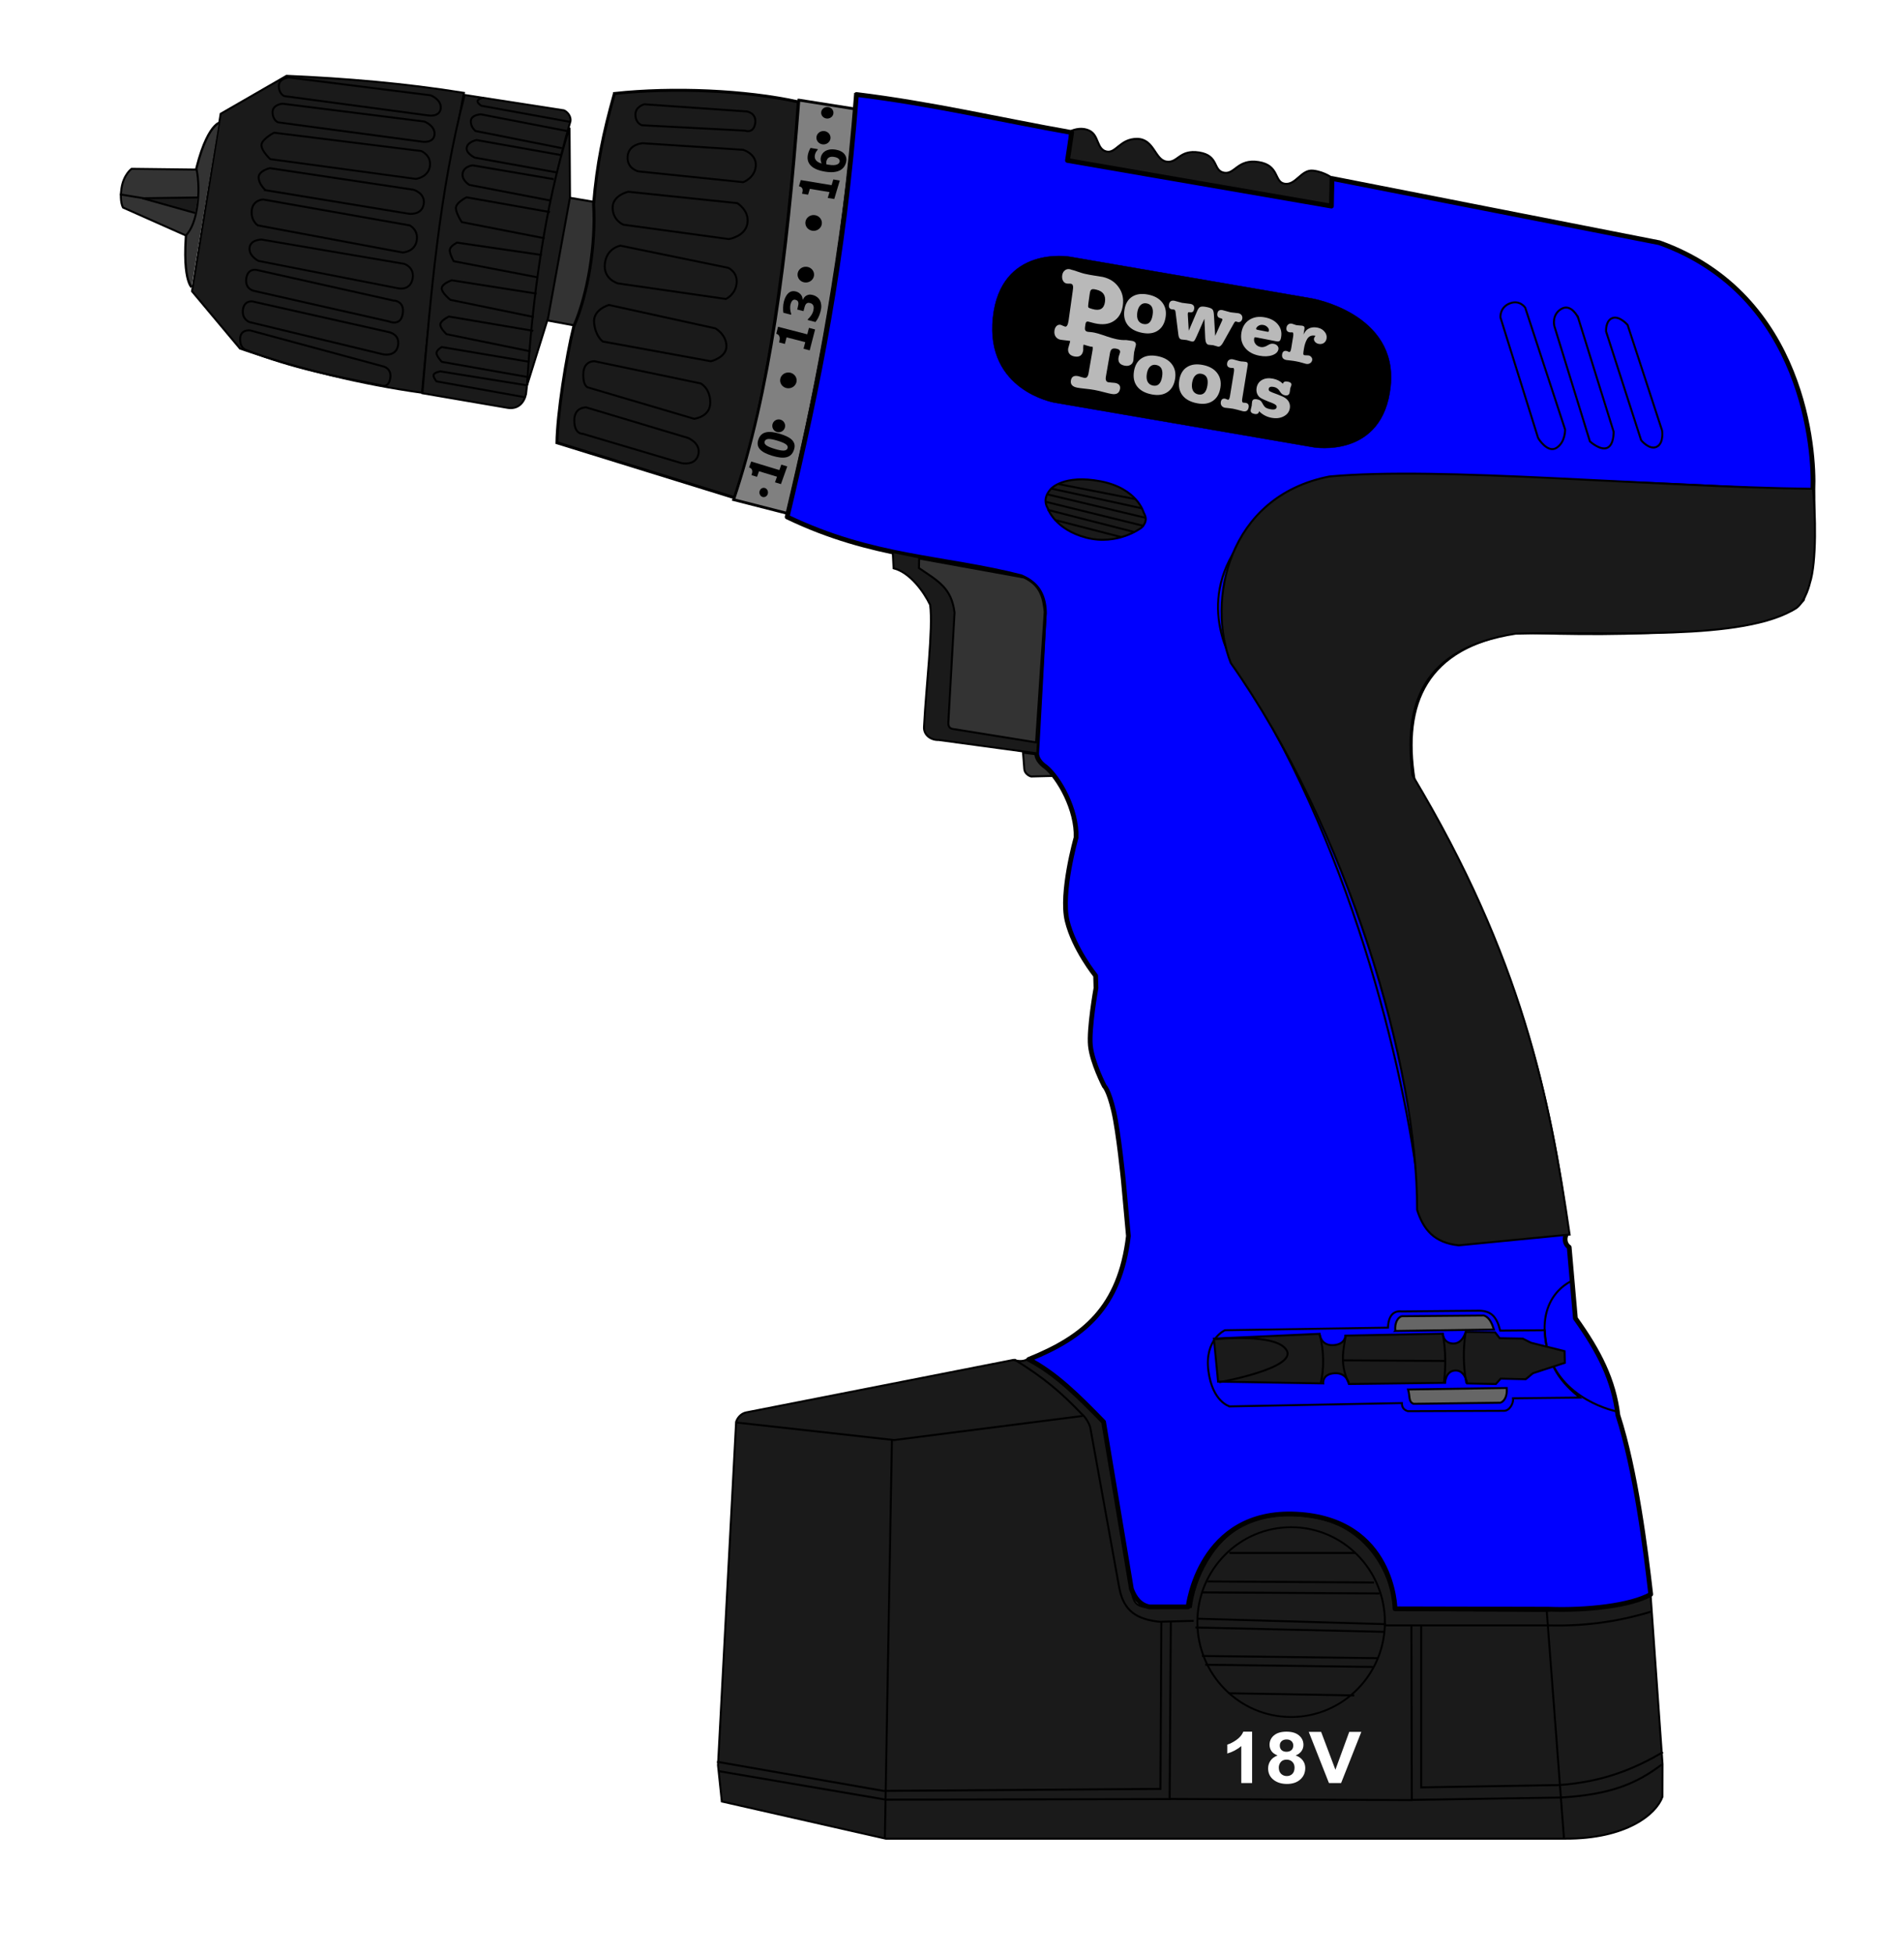<?xml version="1.0" encoding="UTF-8" standalone="no"?>
<!-- Created with Inkscape (http://www.inkscape.org/) -->

<svg
   width="960"
   height="985"
   id="svg3152"
   version="1.1"
   inkscape:version="1.2.2 (b0a8486, 2022-12-01)"
   sodipodi:docname="powersmith-ps0805-0fix.svg"
   inkscape:export-filename="D:\Outils SVG\PowerSmith PS0805.png"
   inkscape:export-xdpi="300"
   inkscape:export-ydpi="300"
   xmlns:inkscape="http://www.inkscape.org/namespaces/inkscape"
   xmlns:sodipodi="http://sodipodi.sourceforge.net/DTD/sodipodi-0.dtd"
   xmlns="http://www.w3.org/2000/svg"
   xmlns:svg="http://www.w3.org/2000/svg"
   xmlns:rdf="http://www.w3.org/1999/02/22-rdf-syntax-ns#"
   xmlns:cc="http://creativecommons.org/ns#"
   xmlns:dc="http://purl.org/dc/elements/1.1/">
  <defs
     id="defs3154" />
  <sodipodi:namedview
     id="base"
     pagecolor="#ffffff"
     bordercolor="#666666"
     borderopacity="1.0"
     inkscape:pageopacity="0.0"
     inkscape:pageshadow="2"
     inkscape:zoom="0.55981979"
     inkscape:cx="758.27972"
     inkscape:cy="766.31803"
     inkscape:document-units="px"
     inkscape:current-layer="layer5"
     showgrid="false"
     fit-margin-top="0"
     fit-margin-left="0"
     fit-margin-right="0"
     fit-margin-bottom="0"
     inkscape:window-width="1988"
     inkscape:window-height="1042"
     inkscape:window-x="6"
     inkscape:window-y="25"
     inkscape:window-maximized="0"
     inkscape:showpageshadow="2"
     inkscape:pagecheckerboard="0"
     inkscape:deskcolor="#d1d1d1" />
  <g
     inkscape:label="Calque 1"
     inkscape:groupmode="layer"
     id="layer1"
     transform="translate(104.242,26.501)"
     style="display:inline" />
  <g
     inkscape:groupmode="layer"
     id="layer3"
     inkscape:label="Chuck"
     style="display:inline" />
  <g
     inkscape:groupmode="layer"
     id="layer6"
     inkscape:label="Batterie"
     style="display:inline" />
  <g
     inkscape:groupmode="layer"
     id="layer4"
     inkscape:label="Body"
     style="display:inline" />
  <g
     inkscape:groupmode="layer"
     id="layer5"
     inkscape:label="Body noir"
     style="display:inline">
    <g
       id="g2766"
       style="display:inline">
      <path
         style="display:inline;fill:#1a1a1a;stroke:#000000;stroke-width:1px;stroke-linecap:butt;stroke-linejoin:miter;stroke-opacity:1"
         d="m 111.258,57.36 33.203,-19.141 c 29.818,1.302 59.635,3.776 89.453,8.594 0,0 -5.381,27.151 -11.328,66.016 -5.947,38.865 -9.766,85.156 -9.766,85.156 -30.599,-4.297 -61.198,-11.719 -91.797,-22.266 L 96.805,146.813 Z"
         id="path2990"
         inkscape:connector-curvature="0"
         sodipodi:nodetypes="ccczcccc" />
      <path
         style="display:inline;fill:none;stroke:#000000;stroke-width:0.973px;stroke-linecap:butt;stroke-linejoin:miter;stroke-opacity:1"
         d="m 212.442,76.138 c 0,0 5.21,2.23 4.298,7.764 -0.911,5.533 -7.033,6.285 -7.033,6.285 l -73.461,-9.982 c 0,0 -5.265,-4.915 -4.298,-7.764 0.967,-2.848 6.252,-5.545 6.252,-5.545 z"
         id="path2992"
         inkscape:connector-curvature="0"
         sodipodi:nodetypes="czcczcc" />
      <path
         style="display:inline;fill:none;stroke:#000000;stroke-width:1px;stroke-linecap:butt;stroke-linejoin:miter;stroke-opacity:1"
         d="m 133.863,95.866 72.316,11.885 c 0,0 6.341,0.925 7.422,-4.688 1.081,-5.613 -5.078,-7.422 -5.078,-7.422 L 136.048,84.762 c 0,0 -5.775,1.344 -5.642,4.796 0.133,3.452 3.458,6.308 3.458,6.308 z"
         id="path2994"
         inkscape:connector-curvature="0"
         sodipodi:nodetypes="cczcczc" />
      <path
         style="display:inline;fill:none;stroke:#000000;stroke-width:1px;stroke-linecap:butt;stroke-linejoin:miter;stroke-opacity:1"
         d="m 130.008,113.61 73.047,13.672 c 0,0 5.977,-0.247 7.031,-5.859 1.054,-5.612 -3.516,-7.812 -3.516,-7.812 l -73.879,-13.057 c 0,0 -5.243,0.156 -5.751,5.527 -0.508,5.37 3.067,7.53 3.067,7.53 z"
         id="path2996"
         inkscape:connector-curvature="0"
         sodipodi:nodetypes="cczcczc" />
      <path
         style="display:inline;fill:none;stroke:#000000;stroke-width:0.976px;stroke-linecap:butt;stroke-linejoin:miter;stroke-opacity:1"
         d="m 130.337,131.523 70.384,13.798 c 0,0 5.911,1.4 7.258,-4.563 1.347,-5.963 -4.132,-7.749 -4.132,-7.749 L 131.906,120.752 c 0,0 -5.653,-0.048 -6.092,4.152 -0.438,4.2 4.522,6.619 4.522,6.619 z"
         id="path2998"
         inkscape:connector-curvature="0"
         sodipodi:nodetypes="cczcczc" />
      <path
         style="display:inline;fill:none;stroke:#000000;stroke-width:1.006px;stroke-linecap:butt;stroke-linejoin:miter;stroke-opacity:1"
         d="m 125.772,162.353 67.292,16.238 c 0,0 6.531,1.513 7.614,-4.397 1.083,-5.91 -4.778,-6.823 -4.778,-6.823 l -68.624,-15.423 c 0,0 -4.185,-0.663 -4.8,4.201 -0.615,4.864 3.295,6.205 3.295,6.205 z"
         id="path3000"
         inkscape:connector-curvature="0"
         sodipodi:nodetypes="cczcczc" />
      <path
         sodipodi:nodetypes="cczcczc"
         inkscape:connector-curvature="0"
         id="path3002"
         d="m 128.843,146.813 67.18,15.184 c 0,0 5.989,2.822 7.031,-3.855 1.042,-6.678 -4.688,-6.641 -4.688,-6.641 l -68.801,-15.401 c 0,0 -4.721,-1.252 -5.418,4.463 -0.697,5.715 4.695,6.25 4.695,6.25 z"
         style="display:inline;fill:none;stroke:#000000;stroke-width:1px;stroke-linecap:butt;stroke-linejoin:miter;stroke-opacity:1" />
      <path
         style="display:inline;fill:none;stroke:#000000;stroke-width:1.005px;stroke-linecap:butt;stroke-linejoin:miter;stroke-opacity:1"
         d="m 124.324,176.493 c 22.604,8.946 45.092,13.363 67.587,17.686 0,0 3.811,1.928 4.811,-3.252 1,-5.18 -3.313,-6.179 -3.313,-6.179 l -67.24,-18.19 c 0,0 -5.1,-0.75 -5.099,4.338 7.2e-4,5.089 3.254,5.596 3.254,5.596 z"
         id="path3004"
         inkscape:connector-curvature="0"
         sodipodi:nodetypes="cczcczc" />
      <path
         style="display:inline;fill:none;stroke:#000000;stroke-width:1px;stroke-linecap:butt;stroke-linejoin:miter;stroke-opacity:1"
         d="m 140.164,61.657 72.656,9.766 c 0,0 5.729,0.973 6.25,-3.516 0.521,-4.489 -5.078,-6.641 -5.078,-6.641 l -71.484,-8.984 c 0,0 -5.083,0.31 -5.078,4.297 0.005,3.987 2.734,5.078 2.734,5.078 z"
         id="path3006"
         inkscape:connector-curvature="0"
         sodipodi:nodetypes="cczcczc" />
      <path
         style="display:inline;fill:#333333;stroke:#000000;stroke-width:1.138px;stroke-linecap:butt;stroke-linejoin:miter;stroke-opacity:1"
         d="m 110.299,62.001 c 0,0 -9.052,2.778 -14.623,40.068 -5.572,37.29 0.888,42.672 0.888,42.672"
         id="path3008"
         inkscape:connector-curvature="0"
         sodipodi:nodetypes="czc" />
      <path
         style="display:inline;fill:#333333;stroke:#000000;stroke-width:1px;stroke-linecap:butt;stroke-linejoin:miter;stroke-opacity:1"
         d="M 99.149,85.485 66.336,85.095 c 0,0 -3.999,2.852 -5.078,9.766 -1.079,6.914 0.781,9.766 0.781,9.766 l 31.641,14.062 c 6.12,-5.99 7.552,-22.526 5.469,-33.203 z"
         id="path3010"
         inkscape:connector-curvature="0"
         sodipodi:nodetypes="cczccc" />
      <path
         style="display:inline;fill:#1a1a1a;stroke:#000000;stroke-width:0.986px;stroke-linecap:butt;stroke-linejoin:miter;stroke-opacity:1"
         d="m 98.307,107.368 -26.509,-7.436 28.024,-0.391"
         id="path3012"
         inkscape:connector-curvature="0" />
      <path
         style="display:inline;fill:none;stroke:#000000;stroke-width:1px;stroke-linecap:butt;stroke-linejoin:miter;stroke-opacity:1"
         d="M 72.759,99.996 60.477,97.985"
         id="path3014"
         inkscape:connector-curvature="0"
         sodipodi:nodetypes="cc" />
      <path
         sodipodi:nodetypes="cczcczc"
         inkscape:connector-curvature="0"
         id="path3016"
         d="m 143.303,48.429 72.656,9.766 c 0,0 5.729,0.973 6.25,-3.516 0.521,-4.489 -5.078,-6.641 -5.078,-6.641 l -71.484,-8.984 c 0,0 -5.083,0.31 -5.078,4.297 0.005,3.987 2.734,5.078 2.734,5.078 z"
         style="display:inline;fill:none;stroke:#000000;stroke-width:1px;stroke-linecap:butt;stroke-linejoin:miter;stroke-opacity:1" />
      <path
         style="display:inline;fill:#1a1a1a;stroke:#000000;stroke-width:1px;stroke-linecap:butt;stroke-linejoin:miter;stroke-opacity:1"
         d="m 234.269,47.863 50.016,7.751 c 1.602,0.592 3.684,2.866 3.363,5.381 -12.522,41.771 -16.871,90.512 -22.422,137.571 -0.933,4.422 -4.03,7.882 -9.29,7.015 l -42.952,-7.367 c 4.21,-50.117 8.661,-102.157 21.284,-150.351 z"
         id="path3018"
         inkscape:connector-curvature="0"
         sodipodi:nodetypes="ccccccc" />
      <path
         style="display:inline;fill:#333333;stroke:#000000;stroke-width:1.068px;stroke-linecap:butt;stroke-linejoin:miter;stroke-opacity:1"
         d="m 274.934,161.328 17.009,3.122 13.168,-61.714 -18.381,-3.122"
         id="path3022"
         inkscape:connector-curvature="0" />
      <path
         style="display:inline;fill:#1a1a1a;stroke:#000000;stroke-width:1px;stroke-linecap:butt;stroke-linejoin:miter;stroke-opacity:1"
         d="m 287.159,64.362 0.24,35.096 -11.058,60.817 -10.577,33.894 c 2.324,-40.865 8.734,-90.625 21.394,-129.808 z"
         id="path3020"
         inkscape:connector-curvature="0"
         sodipodi:nodetypes="ccccc" />
      <path
         style="display:inline;fill:none;stroke:#000000;stroke-width:1px;stroke-linecap:butt;stroke-linejoin:miter;stroke-opacity:1"
         d="m 285.957,66.044 -43.51,-8.413 c 0,0 -4.887,0.181 -5.048,3.365 -0.161,3.185 2.404,5.048 2.404,5.048 l 43.51,8.654"
         id="path3024"
         inkscape:connector-curvature="0"
         sodipodi:nodetypes="cczcc" />
      <path
         style="display:inline;fill:none;stroke:#000000;stroke-width:1.01px;stroke-linecap:butt;stroke-linejoin:miter;stroke-opacity:1"
         d="m 281.222,87.017 -41.821,-7.566 c 0,0 -4.609,-2.112 -4.068,-5.075 0.542,-2.963 4.947,-3.779 4.947,-3.779 l 42.559,7.553"
         id="path3026"
         inkscape:connector-curvature="0"
         sodipodi:nodetypes="cczcc" />
      <path
         style="display:inline;fill:none;stroke:#000000;stroke-width:1px;stroke-linecap:butt;stroke-linejoin:miter;stroke-opacity:1"
         d="m 277.784,101.14 -41.106,-7.933 c 0,0 -4.198,-2.459 -3.365,-6.01 0.832,-3.55 5.048,-3.846 5.048,-3.846 l 40.865,6.971"
         id="path3028"
         inkscape:connector-curvature="0"
         sodipodi:nodetypes="cczcc" />
      <path
         style="display:inline;fill:none;stroke:#000000;stroke-width:1px;stroke-linecap:butt;stroke-linejoin:miter;stroke-opacity:1"
         d="m 274.659,120.131 -41.827,-8.173 c 0,0 -3.486,-5.204 -2.885,-7.692 0.601,-2.489 5.288,-4.808 5.288,-4.808 l 42.067,7.452"
         id="path3030"
         inkscape:connector-curvature="0"
         sodipodi:nodetypes="cczcc" />
      <path
         style="display:inline;fill:none;stroke:#000000;stroke-width:1px;stroke-linecap:butt;stroke-linejoin:miter;stroke-opacity:1"
         d="m 271.294,139.842 -42.548,-8.173 c 0,0 -2.396,-4.197 -1.923,-6.01 0.473,-1.813 3.606,-3.365 3.606,-3.365 l 42.788,6.25"
         id="path3032"
         inkscape:connector-curvature="0"
         sodipodi:nodetypes="cczcc" />
      <path
         style="display:inline;fill:none;stroke:#000000;stroke-width:1px;stroke-linecap:butt;stroke-linejoin:miter;stroke-opacity:1"
         d="m 269.131,159.794 -42.067,-8.654 c 0,0 -4.665,-3.743 -4.327,-6.01 0.338,-2.267 5.048,-3.846 5.048,-3.846 l 42.788,6.731"
         id="path3034"
         inkscape:connector-curvature="0"
         sodipodi:nodetypes="cczcc" />
      <path
         style="display:inline;fill:none;stroke:#000000;stroke-width:1px;stroke-linecap:butt;stroke-linejoin:miter;stroke-opacity:1"
         d="m 267.448,177.102 -42.308,-8.654 c 0,0 -3.407,-3.114 -3.125,-5.048 0.282,-1.934 4.327,-3.846 4.327,-3.846 l 42.548,7.212"
         id="path3036"
         inkscape:connector-curvature="0"
         sodipodi:nodetypes="cczcc" />
      <path
         style="display:inline;fill:none;stroke:#000000;stroke-width:1px;stroke-linecap:butt;stroke-linejoin:miter;stroke-opacity:1"
         d="m 266.246,190.083 -43.51,-7.692 c 0,0 -2.81,-3.045 -2.644,-4.567 0.166,-1.523 2.644,-2.885 2.644,-2.885 l 44.231,7.452"
         id="path3038"
         inkscape:connector-curvature="0"
         sodipodi:nodetypes="cczcc" />
      <path
         style="display:inline;fill:none;stroke:#000000;stroke-width:1px;stroke-linecap:butt;stroke-linejoin:miter;stroke-opacity:1"
         d="m 264.323,200.179 -44.231,-7.933 c 0,0 -1.868,-2.204 -1.442,-3.365 0.426,-1.162 3.365,-1.683 3.365,-1.683 l 43.269,6.971"
         id="path3040"
         inkscape:connector-curvature="0"
         sodipodi:nodetypes="cczcc" />
      <path
         style="display:inline;fill:none;stroke:#000000;stroke-width:1px;stroke-linecap:butt;stroke-linejoin:miter;stroke-opacity:1"
         d="M 287.64,61.477 242.688,53.304 c 0,0 -2.119,-1.352 -1.923,-2.404 0.196,-1.052 2.885,-1.683 2.885,-1.683"
         id="path3042"
         inkscape:connector-curvature="0"
         sodipodi:nodetypes="cczc" />
      <path
         style="display:inline;fill:#1a1a1a;stroke:#000000;stroke-width:1px;stroke-linecap:butt;stroke-linejoin:miter;stroke-opacity:1"
         d="m 518.269,685 c -2.013,1.332 -4.612,1.297 -7.212,0.481 l -134.615,26.442 c -2.544,0.431 -4.502,2.424 -5.288,4.808 l -9.135,173.077 1.923,18.269 82.692,18.75 h 342.518 c 30.739,0.125 45.853,-12.25 49.053,-21.109 l 0.045,-16.451 -6.04,-85.517 -52.494,8.263 -75.871,-0.571 c 0,0 -0.547,-44.225 -49.519,-47.596 C 605.355,760.475 600.481,810 600.481,810 h -23.558 c -4.006,-0.641 -5.609,-2.724 -6.25,-7.692 L 556.731,717.692 C 546.795,704.872 532.532,693.494 518.269,685 Z"
         id="path3506"
         inkscape:connector-curvature="0"
         sodipodi:nodetypes="ccccccccccccczccccc" />
      <ellipse
         style="display:inline;fill:#1a1a1a;stroke:#000000;stroke-width:1;stroke-miterlimit:4;stroke-dasharray:none;stroke-dashoffset:0;stroke-opacity:1"
         id="path3508"
         transform="matrix(0.967,0,0,0.936,18.731,13.34)"
         cx="653.837"
         cy="859.315"
         rx="48.893"
         ry="51.103" />
      <path
         style="display:inline;fill:none;stroke:#000000;stroke-width:1px;stroke-linecap:butt;stroke-linejoin:miter;stroke-opacity:1"
         d="m 619.308,853.514 63.533,1.105"
         id="path3510"
         inkscape:connector-curvature="0" />
      <path
         style="display:inline;fill:none;stroke:#000000;stroke-width:1px;stroke-linecap:butt;stroke-linejoin:miter;stroke-opacity:1"
         d="m 607.707,839.15 84.526,1.105"
         id="path3512"
         inkscape:connector-curvature="0" />
      <path
         style="display:inline;fill:none;stroke:#000000;stroke-width:1px;stroke-linecap:butt;stroke-linejoin:miter;stroke-opacity:1"
         d="m 606.049,834.731 88.394,1.105"
         id="path3514"
         inkscape:connector-curvature="0" />
      <path
         style="display:inline;fill:none;stroke:#000000;stroke-width:1px;stroke-linecap:butt;stroke-linejoin:miter;stroke-opacity:1"
         d="m 602.734,820.367 95.576,2.21"
         id="path3516"
         inkscape:connector-curvature="0" />
      <path
         style="display:inline;fill:none;stroke:#000000;stroke-width:1px;stroke-linecap:butt;stroke-linejoin:miter;stroke-opacity:1"
         d="m 603.839,815.947 95.023,2.762"
         id="path3518"
         inkscape:connector-curvature="0" />
      <path
         style="display:inline;fill:none;stroke:#000000;stroke-width:1px;stroke-linecap:butt;stroke-linejoin:miter;stroke-opacity:1"
         d="m 606.049,802.688 89.499,0.552"
         id="path3520"
         inkscape:connector-curvature="0" />
      <path
         style="display:inline;fill:none;stroke:#000000;stroke-width:1px;stroke-linecap:butt;stroke-linejoin:miter;stroke-opacity:1"
         d="m 608.812,797.163 83.974,0.552"
         id="path3522"
         inkscape:connector-curvature="0" />
      <path
         style="display:inline;fill:none;stroke:#000000;stroke-width:1px;stroke-linecap:butt;stroke-linejoin:miter;stroke-opacity:1"
         d="M 619.861,782.799 H 683.394"
         id="path3524"
         inkscape:connector-curvature="0" />
      <path
         style="display:inline;fill:none;stroke:#000000;stroke-width:1px;stroke-linecap:butt;stroke-linejoin:miter;stroke-opacity:1"
         d="m 371.253,717.057 79.554,8.839 95.023,-12.154"
         id="path3526"
         inkscape:connector-curvature="0" />
      <path
         style="display:inline;fill:none;stroke:#000000;stroke-width:0.989px;stroke-linecap:butt;stroke-linejoin:miter;stroke-opacity:1"
         d="m 511.411,685.271 c 15.154,9.333 23.721,16.734 33.833,27.312 2.283,1.912 3.863,4.887 4.454,6.9 l 14.689,81.19 c 2.316,11.611 8.924,15.552 20.159,16.813 l 17.284,-0.462"
         id="path3528"
         inkscape:connector-curvature="0"
         sodipodi:nodetypes="cccccc" />
      <path
         style="display:inline;fill:none;stroke:#000000;stroke-width:1px;stroke-linecap:butt;stroke-linejoin:miter;stroke-opacity:1"
         d="m 697.846,819.32 h 82.639 c 21.893,0.592 39.042,-2.959 52.651,-7.101"
         id="path3530"
         inkscape:connector-curvature="0"
         sodipodi:nodetypes="ccc" />
      <path
         style="display:inline;fill:none;stroke:#000000;stroke-width:1.016px;stroke-linecap:butt;stroke-linejoin:miter;stroke-opacity:1"
         d="m 361.546,888.073 83.945,14.67 139.606,-1.015 0.456,-84.039"
         id="path3532"
         inkscape:connector-curvature="0"
         sodipodi:nodetypes="cccc" />
      <path
         style="display:inline;fill:none;stroke:#000000;stroke-width:1.016px;stroke-linecap:butt;stroke-linejoin:miter;stroke-opacity:1"
         d="m 590.329,817.581 -0.591,89.295 -143.106,0.283 -84.407,-14.395"
         id="path3534"
         inkscape:connector-curvature="0"
         sodipodi:nodetypes="cccc" />
      <path
         style="display:inline;fill:none;stroke:#000000;stroke-width:1.002px;stroke-linecap:butt;stroke-linejoin:miter;stroke-opacity:1"
         d="m 711.629,819.723 0.207,87.56 75.147,-1.189 c 25.72,-1.503 38.53,-7.327 50.887,-16.643"
         id="path3536"
         inkscape:connector-curvature="0"
         sodipodi:nodetypes="cccc" />
      <path
         style="display:inline;fill:none;stroke:#000000;stroke-width:1px;stroke-linecap:butt;stroke-linejoin:miter;stroke-opacity:1"
         d="m 716.568,819.331 v 81.645 l 69.822,-1.183 c 22.752,-1.714 38.205,-8.507 52.071,-16.568"
         id="path3538"
         inkscape:connector-curvature="0"
         sodipodi:nodetypes="cccc" />
      <path
         style="display:inline;fill:none;stroke:#000000;stroke-width:1.003px;stroke-linecap:butt;stroke-linejoin:miter;stroke-opacity:1"
         d="m 589.538,906.81 122.569,0.589"
         id="path3540"
         inkscape:connector-curvature="0" />
      <path
         style="display:inline;fill:none;stroke:#000000;stroke-width:1px;stroke-linecap:butt;stroke-linejoin:miter;stroke-opacity:1"
         d="m 779.882,812.219 8.68,114.408"
         id="path3542"
         inkscape:connector-curvature="0"
         sodipodi:nodetypes="cc" />
      <path
         style="display:inline;fill:none;stroke:#000000;stroke-width:1px;stroke-linecap:butt;stroke-linejoin:miter;stroke-opacity:1"
         d="m 449.704,725.828 -3.55,200.592"
         id="path3544"
         inkscape:connector-curvature="0" />
      <g
         aria-label="18V"
         transform="scale(1.051,0.952)"
         id="text3546"
         style="font-weight:bold;line-height:0%;font-family:'Adobe Caslon Pro Bold';-inkscape-font-specification:Sans;letter-spacing:0px;word-spacing:0px;display:inline;fill:#ffffff">
        <path
           d="m 600.677,944.099 h -5.192 v -19.569 q -2.846,2.661 -6.708,3.936 v -4.712 q 2.033,-0.665 4.416,-2.513 2.384,-1.866 3.271,-4.342 h 4.213 z"
           style="font-size:37.844px;line-height:1.25;font-family:Arial;-inkscape-font-specification:'Arial Bold'"
           id="path2546" />
        <path
           d="m 612.891,929.483 q -2.014,-0.85 -2.938,-2.328 -0.905,-1.497 -0.905,-3.271 0,-3.03 2.107,-5.008 2.125,-1.977 6.024,-1.977 3.862,0 5.987,1.977 2.143,1.977 2.143,5.008 0,1.885 -0.979,3.363 -0.979,1.46 -2.753,2.236 2.254,0.905 3.418,2.642 1.183,1.737 1.183,4.01 0,3.751 -2.402,6.098 -2.384,2.347 -6.357,2.347 -3.696,0 -6.153,-1.94 -2.901,-2.291 -2.901,-6.283 0,-2.199 1.09,-4.028 1.09,-1.848 3.437,-2.846 z m 1.072,-5.229 q 0,1.552 0.868,2.421 0.887,0.868 2.347,0.868 1.478,0 2.365,-0.868 0.887,-0.887 0.887,-2.439 0,-1.46 -0.887,-2.328 -0.868,-0.887 -2.31,-0.887 -1.497,0 -2.384,0.887 -0.887,0.887 -0.887,2.347 z m -0.48,11.604 q 0,2.143 1.09,3.345 1.109,1.201 2.753,1.201 1.608,0 2.661,-1.146 1.053,-1.164 1.053,-3.345 0,-1.903 -1.072,-3.049 -1.072,-1.164 -2.716,-1.164 -1.903,0 -2.846,1.312 -0.924,1.312 -0.924,2.846 z"
           style="font-size:37.844px;line-height:1.25;font-family:Arial;-inkscape-font-specification:'Arial Bold'"
           id="path2548" />
        <path
           d="m 637.542,944.099 -9.683,-27.089 h 5.932 l 6.855,20.049 6.634,-20.049 h 5.802 l -9.701,27.089 z"
           style="font-size:37.844px;line-height:1.25;font-family:Arial;-inkscape-font-specification:'Arial Bold'"
           id="path2550" />
      </g>
      <path
         style="display:inline;fill:#1a1a1a;stroke:#000000;stroke-width:1.5;stroke-linecap:butt;stroke-linejoin:miter;stroke-dasharray:none;stroke-opacity:1"
         d="m 309.803,47.136 c 29.491,-3.221 66.228,-1.61 92.699,4.227 -5.536,79.514 -16.809,157.519 -32.007,199.591 l -89.68,-27.78 c 0.201,-14.292 4.674,-43.433 8.499,-58.631 7.146,-16.406 11.217,-41.39 9.976,-61.622 1.711,-20.432 4.876,-35.655 10.513,-55.785 z"
         id="path3271"
         inkscape:connector-curvature="0"
         sodipodi:nodetypes="ccccccc" />
      <path
         style="display:inline;fill:none;stroke:#000000;stroke-width:1px;stroke-linecap:butt;stroke-linejoin:miter;stroke-opacity:1"
         d="m 375.625,65.85 c 0,0 4.257,1.713 5.133,-3.623 0.877,-5.336 -4.233,-6.04 -4.233,-6.04 L 324.897,52.564 c 0,0 -4.7,1.12 -4.529,5.435 0.171,4.315 3.321,5.133 3.321,5.133 z"
         id="path3273"
         inkscape:connector-curvature="0"
         sodipodi:nodetypes="czcczcc" />
      <path
         style="display:inline;fill:none;stroke:#000000;stroke-width:1px;stroke-linecap:butt;stroke-linejoin:miter;stroke-opacity:1"
         d="m 374.723,75.519 c 0,0 6.826,2.041 6.342,8.15 -0.484,6.108 -6.342,8.156 -6.342,8.156 l -52.842,-5.435 c 0,0 -5.933,-1.312 -5.435,-7.547 0.498,-6.235 7.549,-6.645 7.549,-6.645 z"
         id="path3275"
         inkscape:connector-curvature="0"
         sodipodi:nodetypes="czcczcc" />
      <path
         style="display:inline;fill:none;stroke:#000000;stroke-width:1px;stroke-linecap:butt;stroke-linejoin:miter;stroke-opacity:1"
         d="m 371.703,102.393 c 0,0 6.235,3.679 5.133,10.271 -1.102,6.593 -9.361,7.846 -9.361,7.846 l -53.144,-7.247 c 0,0 -5.327,-2.064 -5.438,-8.458 -0.112,-6.394 7.854,-8.15 7.854,-8.15 z"
         id="path3277"
         inkscape:connector-curvature="0"
         sodipodi:nodetypes="czcczcc" />
      <path
         style="display:inline;fill:none;stroke:#000000;stroke-width:1px;stroke-linecap:butt;stroke-linejoin:miter;stroke-opacity:1"
         d="m 367.174,135.004 c 0,0 4.858,2.106 4.228,7.854 -0.63,5.748 -5.436,7.848 -5.436,7.848 l -54.346,-7.851 c 0,0 -7.574,-2.008 -6.649,-9.969 0.925,-7.961 7.856,-9.053 7.856,-9.053 z"
         id="path3279"
         inkscape:connector-curvature="0"
         sodipodi:nodetypes="czcczcc" />
      <path
         style="display:inline;fill:none;stroke:#000000;stroke-width:1.018px;stroke-linecap:butt;stroke-linejoin:miter;stroke-opacity:1"
         d="m 360.621,165.503 c 0,0 5.394,2.818 5.638,8.751 0.244,5.933 -7.831,7.846 -7.831,7.846 l -54.503,-9.958 c 0,0 -3.673,-2.492 -4.385,-9.355 -0.712,-6.862 7.523,-9.052 7.523,-9.052 z"
         id="path3281"
         inkscape:connector-curvature="0"
         sodipodi:nodetypes="czcczcc" />
      <path
         style="display:inline;fill:none;stroke:#000000;stroke-width:1px;stroke-linecap:butt;stroke-linejoin:miter;stroke-opacity:1"
         d="m 353.284,193.281 c 0,0 4.822,2.353 4.831,9.662 0.01,7.309 -8.153,8.153 -8.153,8.153 l -53.144,-15.702 c 0,0 -2.896,-0.079 -2.718,-6.945 0.178,-6.866 5.737,-6.341 5.737,-6.341 z"
         id="path3283"
         inkscape:connector-curvature="0"
         sodipodi:nodetypes="czcczcc" />
      <path
         style="display:inline;fill:none;stroke:#000000;stroke-width:1px;stroke-linecap:butt;stroke-linejoin:miter;stroke-opacity:1"
         d="m 346.927,220.762 c 0,0 6.632,2.631 5.133,8.455 -1.499,5.824 -8.455,4.227 -8.455,4.227 l -49.822,-14.796 c 0,0 -4.164,0.396 -4.227,-6.643 -0.063,-7.039 6.039,-6.643 6.039,-6.643 z"
         id="path3285"
         inkscape:connector-curvature="0"
         sodipodi:nodetypes="czcczcc" />
      <path
         style="display:inline;fill:#808080;stroke:#000000;stroke-width:1.4;stroke-linecap:butt;stroke-linejoin:miter;stroke-dasharray:none;stroke-opacity:1"
         d="m 402.805,50.457 28.685,4.529 C 422.129,145.572 409.749,203.849 397.067,258.804 l -27.176,-6.945 c 18.218,-54.15 26.773,-119.774 32.913,-201.402 z"
         id="path3289"
         inkscape:connector-curvature="0"
         sodipodi:nodetypes="ccccc" />
      <g
         aria-label="13"
         transform="matrix(0.236,-0.911,1.028,0.266,0,0)"
         id="text3299"
         style="font-weight:bold;line-height:0%;font-family:'Adobe Caslon Pro Bold';-inkscape-font-specification:Sans;letter-spacing:0px;word-spacing:0px;display:inline">
        <path
           d="M -61.45,413.889 H -73.003 v -3.022 h 3.65 v -9.147 h -3.65 v -2.824 q 0.837,0 1.604,-0.093 0.767,-0.105 1.279,-0.349 0.604,-0.291 0.907,-0.755 0.302,-0.465 0.349,-1.162 h 3.847 v 14.331 h 3.568 z"
           style="font-size:23.803px;line-height:1.25"
           id="path2382" />
        <path
           d="m -45.132,405.777 q 0.57,0.488 0.907,1.139 0.337,0.651 0.337,1.732 0,1.22 -0.488,2.278 -0.477,1.058 -1.476,1.813 -0.976,0.732 -2.301,1.127 -1.313,0.384 -3.196,0.384 -2.15,0 -3.696,-0.337 -1.534,-0.337 -2.499,-0.755 v -3.801 h 0.453 q 1,0.604 2.383,1.046 1.395,0.442 2.545,0.442 0.674,0 1.464,-0.105 0.79,-0.116 1.337,-0.488 0.43,-0.291 0.686,-0.697 0.256,-0.418 0.256,-1.197 0,-0.755 -0.349,-1.162 -0.349,-0.418 -0.918,-0.593 -0.57,-0.186 -1.371,-0.198 -0.802,-0.023 -1.488,-0.023 h -0.953 v -3.092 h 0.988 q 0.907,0 1.604,-0.058 0.697,-0.058 1.186,-0.267 0.511,-0.221 0.767,-0.581 0.256,-0.372 0.256,-1.081 0,-0.523 -0.267,-0.837 -0.267,-0.325 -0.674,-0.511 -0.453,-0.209 -1.069,-0.279 -0.616,-0.07 -1.058,-0.07 -1.093,0 -2.371,0.384 -1.279,0.372 -2.476,1.081 h -0.43 v -3.754 q 0.953,-0.384 2.592,-0.732 1.639,-0.36 3.324,-0.36 1.639,0 2.871,0.291 1.232,0.279 2.034,0.755 0.953,0.57 1.418,1.383 0.465,0.814 0.465,1.906 0,1.441 -0.895,2.58 -0.895,1.127 -2.359,1.441 v 0.163 q 0.593,0.081 1.255,0.325 0.662,0.244 1.209,0.709 z"
           style="font-size:23.803px;line-height:1.25"
           id="path2384" />
      </g>
      <g
         aria-label="10"
         transform="matrix(0.299,-0.838,1.076,0.327,0,0)"
         id="text3303"
         style="font-weight:bold;line-height:0%;font-family:'Adobe Caslon Pro Bold';-inkscape-font-specification:Sans;letter-spacing:0px;word-spacing:0px;display:inline">
        <path
           d="m -123.245,403.147 h -10.643 v -2.784 h 3.362 v -8.426 h -3.362 v -2.602 q 0.771,0 1.478,-0.086 0.707,-0.096 1.178,-0.321 0.557,-0.268 0.835,-0.696 0.278,-0.428 0.321,-1.071 h 3.544 v 13.202 h 3.287 z"
           style="font-size:21.928px;line-height:1.25"
           id="path2387" />
        <path
           d="m -106.756,395.17 q 0,2.013 -0.364,3.608 -0.364,1.585 -1.135,2.602 -0.792,1.039 -2.034,1.574 -1.242,0.525 -3.062,0.525 -1.788,0 -3.051,-0.535 -1.263,-0.535 -2.045,-1.585 -0.792,-1.049 -1.146,-2.602 -0.353,-1.563 -0.353,-3.576 0,-2.077 0.364,-3.608 0.364,-1.531 1.156,-2.591 0.792,-1.049 2.056,-1.574 1.263,-0.525 3.019,-0.525 1.831,0 3.073,0.546 1.242,0.535 2.034,1.606 0.782,1.049 1.135,2.591 0.353,1.531 0.353,3.544 z m -4.144,0 q 0,-2.891 -0.567,-4.111 -0.567,-1.231 -1.884,-1.231 -1.317,0 -1.884,1.231 -0.567,1.221 -0.567,4.133 0,2.837 0.578,4.09 0.578,1.253 1.874,1.253 1.296,0 1.874,-1.253 0.578,-1.253 0.578,-4.111 z"
           style="font-size:21.928px;line-height:1.25"
           id="path2389" />
      </g>
      <g
         aria-label="16"
         transform="matrix(0.253,-0.842,1.131,0.187,0,0)"
         id="text3307"
         style="font-weight:bold;line-height:0%;font-family:'Adobe Caslon Pro Bold';-inkscape-font-specification:Sans;letter-spacing:0px;word-spacing:0px;display:inline">
        <path
           d="m -23.749,379.699 h -11.067 v -2.895 h 3.496 v -8.762 h -3.496 v -2.706 q 0.802,0 1.536,-0.089 0.735,-0.1 1.225,-0.334 0.579,-0.278 0.868,-0.724 0.289,-0.445 0.334,-1.113 h 3.685 v 13.728 h 3.418 z"
           style="font-size:22.802px;line-height:1.25"
           id="path2392" />
        <path
           d="m -6.513,374.055 q 0,1.28 -0.468,2.405 -0.468,1.125 -1.314,1.893 -0.902,0.824 -2.093,1.258 -1.18,0.434 -2.772,0.434 -1.492,0 -2.728,-0.401 -1.225,-0.412 -2.104,-1.247 -1.013,-0.958 -1.548,-2.472 -0.534,-1.514 -0.534,-3.619 0,-2.182 0.501,-3.875 0.501,-1.692 1.637,-2.995 1.091,-1.247 2.828,-1.937 1.748,-0.69 4.153,-0.69 0.813,0 1.781,0.111 0.969,0.111 1.258,0.167 v 3.262 h -0.423 q -0.301,-0.145 -1.024,-0.323 -0.713,-0.189 -1.626,-0.189 -2.138,0 -3.329,1.047 -1.191,1.047 -1.436,2.917 0.857,-0.512 1.804,-0.824 0.958,-0.323 2.06,-0.323 0.969,0 1.793,0.223 0.835,0.223 1.548,0.713 0.924,0.646 1.481,1.737 0.557,1.091 0.557,2.728 z m -5.066,2.505 q 0.345,-0.379 0.546,-0.891 0.212,-0.523 0.212,-1.414 0,-0.813 -0.234,-1.325 -0.234,-0.523 -0.646,-0.835 -0.401,-0.312 -0.946,-0.423 -0.546,-0.122 -1.125,-0.122 -0.49,0 -1.024,0.111 -0.534,0.111 -0.98,0.278 0,0.111 -0.011,0.367 -0.011,0.256 -0.011,0.646 0,1.369 0.267,2.26 0.278,0.88 0.735,1.347 0.312,0.345 0.735,0.512 0.423,0.156 0.913,0.156 0.367,0 0.813,-0.167 0.445,-0.167 0.757,-0.501 z"
           style="font-size:22.802px;line-height:1.25"
           id="path2394" />
      </g>
      <path
         id="path3311"
         style="display:inline;stroke:#000000"
         transform="matrix(1.498,0,0,1.431,-205.34,-48.9)"
         d="m 413.2,112.705 a 2.272,2.272 0 0 1 -2.272,2.272 2.272,2.272 0 0 1 -2.272,-2.272 2.272,2.272 0 0 1 2.272,-2.272 2.272,2.272 0 0 1 2.272,2.272 z" />
      <path
         id="path3313"
         style="display:inline;stroke:#000000"
         transform="matrix(1.498,0,0,1.431,-209.278,-22.848)"
         d="m 413.2,112.705 a 2.272,2.272 0 0 1 -2.272,2.272 2.272,2.272 0 0 1 -2.272,-2.272 2.272,2.272 0 0 1 2.272,-2.272 2.272,2.272 0 0 1 2.272,2.272 z" />
      <path
         id="path3315"
         style="display:inline;stroke:#000000"
         transform="matrix(1.498,0,0,1.431,-218.064,30.468)"
         d="m 413.2,112.705 a 2.272,2.272 0 0 1 -2.272,2.272 2.272,2.272 0 0 1 -2.272,-2.272 2.272,2.272 0 0 1 2.272,-2.272 2.272,2.272 0 0 1 2.272,2.272 z" />
      <path
         id="path3317"
         style="display:inline;stroke:#000000"
         transform="matrix(1.279,0,0,1.213,-110.38,-67.284)"
         d="m 413.2,112.705 a 2.272,2.272 0 0 1 -2.272,2.272 2.272,2.272 0 0 1 -2.272,-2.272 2.272,2.272 0 0 1 2.272,-2.272 2.272,2.272 0 0 1 2.272,2.272 z" />
      <path
         id="path3319"
         style="display:inline;stroke:#000000"
         transform="matrix(1.115,0,0,1.049,-41.055,-61.382)"
         d="m 413.2,112.705 a 2.272,2.272 0 0 1 -2.272,2.272 2.272,2.272 0 0 1 -2.272,-2.272 2.272,2.272 0 0 1 2.272,-2.272 2.272,2.272 0 0 1 2.272,2.272 z" />
      <path
         id="path3321"
         style="display:inline;stroke:#000000"
         transform="matrix(1.164,0,0,1.164,-85.689,83.462)"
         d="m 413.2,112.705 a 2.272,2.272 0 0 1 -2.272,2.272 2.272,2.272 0 0 1 -2.272,-2.272 2.272,2.272 0 0 1 2.272,-2.272 2.272,2.272 0 0 1 2.272,2.272 z" />
      <path
         id="path3323"
         style="display:inline;stroke:#000000"
         transform="matrix(0.776,0,0,0.842,66.183,153.346)"
         d="m 413.2,112.705 a 2.272,2.272 0 0 1 -2.272,2.272 2.272,2.272 0 0 1 -2.272,-2.272 2.272,2.272 0 0 1 2.272,-2.272 2.272,2.272 0 0 1 2.272,2.272 z" />
      <path
         style="display:inline;fill:none;stroke:#000000;stroke-width:1px;stroke-linecap:butt;stroke-linejoin:miter;stroke-opacity:1"
         d="m 913.703,238.238 c -63.705,-1.809 -152.538,-4.13 -237.782,-2.862 0,0 -37.74,-2.867 -57.829,33.858 -20.09,36.725 -2.838,67.179 -2.838,67.179 55.619,84.027 82.008,193.182 92.499,269.517 1.853,12.634 7.808,24.755 22.481,27.132 l 61.24,-3.876"
         id="path3358"
         inkscape:connector-curvature="0"
         sodipodi:nodetypes="cczcccc" />
      <g
         id="g3362"
         style="display:inline;fill:none">
        <path
           sodipodi:nodetypes="ccccccccccccccccczccccccczczcczccccccc"
           inkscape:connector-curvature="0"
           id="path3325"
           d="m 431.818,47.636 c 38.313,4.685 72.352,12.788 108.528,19.182 l -2.127,14.064 133.091,23.009 0.282,-13.918 165.064,32.391 c 73.524,26.331 78.244,105.653 77.409,124.291 0.385,21.928 -2.221,41.291 -5.254,55.526 -15.482,16.414 -89.51,18.298 -143.881,15.909 -46.536,7.861 -58.456,36.234 -52.428,74.864 46.679,83.324 66.077,140.015 77.681,228.535 -1.447,1.84 -1.627,5.371 1.01,7.212 l 3.127,35.844 c 11.952,16.713 19.321,31.137 21.428,48.865 8.984,27.704 14.07,68.4 16.559,90.258 -10.063,5.737 -32.467,8.226 -51.623,7.468 l -77.316,-0.656 c 0,0 -3.326,-43.717 -49.631,-47.233 C 607.43,759.732 600,810 600,810 h -20.455 c -4.838,-0.922 -7.567,-4.856 -9.091,-9.091 l -14.033,-84.159 c -12.578,-12.915 -23.95,-24.325 -37.733,-31.517 27.798,-11.195 45.957,-26.004 50.26,-62.199 l -2.524,-27.701 c 0,0 -2.392,-24.438 -4.909,-35.227 C 558.999,549.316 556.818,547.5 556.818,547.5 c 0,0 -6.168,-11.846 -7.029,-20.408 -0.861,-8.561 2.8,-29.03 2.8,-29.03 l -0.175,-6.244 c 0,0 -10.928,-13.489 -14.351,-27.636 -3.424,-14.148 4.498,-41.952 4.498,-41.952 0.543,-14.14 -8.708,-30.343 -15.382,-35.72 -2.515,-1.624 -4.772,-4.537 -4.452,-7.193 l 3.878,-70.97 c -0.336,-8.982 -4.022,-14.355 -11.832,-17.666 -39.297,-10.036 -74.47,-9.247 -117.89,-30.109 15.919,-67.133 28.419,-127.428 34.936,-212.937 z"
           style="fill:#0000ff;stroke:#000000;stroke-width:1px;stroke-linecap:butt;stroke-linejoin:miter;stroke-opacity:1" />
        <path
           sodipodi:nodetypes="cccczcc"
           inkscape:connector-curvature="0"
           id="path3360"
           d="m 789.147,622.209 -55.039,3.876 c -10.741,-2.111 -17.893,-10.888 -18.378,-23.256 -7.664,-65.816 -35.842,-180.863 -93.25,-267.704 0,0 -20.552,-29.977 2.838,-61.467 23.39,-31.489 43.148,-31.282 43.148,-31.282 62.508,-3.323 163.478,0.02 243.936,5.414"
           style="fill:none;stroke:#000000;stroke-width:1px;stroke-linecap:butt;stroke-linejoin:miter;stroke-opacity:1" />
      </g>
      <path
         style="display:inline;fill:none;stroke:#000000;stroke-width:1px;stroke-linecap:butt;stroke-linejoin:miter;stroke-opacity:1"
         d="M 775.543,220.87 756.522,160 c 0,0 -0.427,-5.067 4.706,-7.065 5.133,-1.998 7.794,2.174 7.794,2.174 l 20.109,61.413 c 0,0 0.192,6.368 -4.348,9.239 -4.539,2.871 -9.239,-4.891 -9.239,-4.891 z"
         id="path3387"
         inkscape:connector-curvature="0"
         sodipodi:nodetypes="cczcczc" />
      <path
         style="display:inline;fill:none;stroke:#000000;stroke-width:1px;stroke-linecap:butt;stroke-linejoin:miter;stroke-opacity:1"
         d="m 795.652,160 17.935,57.609 c 0,0 0.257,6.682 -3.261,8.152 -3.518,1.471 -8.696,-3.261 -8.696,-3.261 l -17.935,-58.152 c 0,0 -1.467,-5.696 3.515,-8.627 4.982,-2.931 8.441,4.279 8.441,4.279 z"
         id="path3389"
         inkscape:connector-curvature="0"
         sodipodi:nodetypes="cczcczc" />
      <path
         style="display:inline;fill:none;stroke:#000000;stroke-width:1px;stroke-linecap:butt;stroke-linejoin:miter;stroke-opacity:1"
         d="m 820.652,163.804 17.391,53.261 c 0,0 0.972,6.342 -2.717,8.152 -3.689,1.81 -7.863,-3.308 -7.863,-3.308 l -17.68,-54.844 c 0,0 -0.362,-5.477 3.226,-6.742 3.588,-1.264 7.643,3.481 7.643,3.481 z"
         id="path3391"
         inkscape:connector-curvature="0"
         sodipodi:nodetypes="cczcczc" />
      <path
         style="display:inline;fill:none;stroke:#000000;stroke-width:0.962px;stroke-linecap:butt;stroke-linejoin:miter;stroke-opacity:1"
         d="m 534.221,133.632 142.644,24.235 c 0,0 20.785,10.76 19.97,35.513 -0.815,24.753 -27.394,30.488 -27.394,30.488 L 522.555,197.571 c 0,0 -25.758,-13 -20.782,-36.917 4.976,-23.917 32.448,-27.022 32.448,-27.022 z"
         id="path3393"
         inkscape:connector-curvature="0"
         sodipodi:nodetypes="cczcczc" />
      <path
         style="display:inline;fill:#1a1a1a;stroke:#000000;stroke-width:1px;stroke-linecap:butt;stroke-linejoin:miter;stroke-opacity:1"
         d="m 528.261,256.196 c -0.983,-1.734 -2.475,-5.249 1.63,-9.783 0,0 6.377,-7.381 25,-3.804 18.623,3.577 21.739,15.761 21.739,15.761 2.182,3.808 0.548,5.836 -1.087,7.609 0,0 -11.947,9.225 -27.903,5.03 -15.956,-4.195 -19.38,-14.812 -19.38,-14.812 z"
         id="path3395"
         inkscape:connector-curvature="0"
         sodipodi:nodetypes="cczcczc" />
      <path
         style="display:inline;fill:none;stroke:#000000;stroke-width:1px;stroke-linecap:butt;stroke-linejoin:miter;stroke-opacity:1"
         d="m 527.735,249.122 50.127,11.959"
         id="path3397"
         inkscape:connector-curvature="0" />
      <path
         style="display:inline;fill:none;stroke:#000000;stroke-width:1px;stroke-linecap:butt;stroke-linejoin:miter;stroke-opacity:1"
         d="m 527.226,252.939 49.618,12.214"
         id="path3399"
         inkscape:connector-curvature="0" />
      <path
         style="display:inline;fill:none;stroke:#000000;stroke-width:1px;stroke-linecap:butt;stroke-linejoin:miter;stroke-opacity:1"
         d="m 528.244,257.01 43.766,11.196"
         id="path3401"
         inkscape:connector-curvature="0" />
      <path
         style="display:inline;fill:none;stroke:#000000;stroke-width:1px;stroke-linecap:butt;stroke-linejoin:miter;stroke-opacity:1"
         d="m 531.807,262.099 33.588,8.651"
         id="path3403"
         inkscape:connector-curvature="0" />
      <path
         style="display:inline;fill:none;stroke:#000000;stroke-width:1px;stroke-linecap:butt;stroke-linejoin:miter;stroke-opacity:1"
         d="m 530.28,246.323 45.547,9.924"
         id="path3405"
         inkscape:connector-curvature="0" />
      <path
         style="display:inline;fill:none;stroke:#000000;stroke-width:1px;stroke-linecap:butt;stroke-linejoin:miter;stroke-opacity:1"
         d="m 533.842,244.033 38.931,7.634"
         id="path3407"
         inkscape:connector-curvature="0"
         sodipodi:nodetypes="cc" />
      <path
         style="display:inline;fill:#1a1a1a;stroke:#000000;stroke-width:1px;stroke-linecap:butt;stroke-linejoin:miter;stroke-opacity:1"
         d="m 538.168,80.674 1.527,-14.504 c 0,0 4.908,-2.632 9.669,-0.254 4.761,2.378 3.528,9.179 8.397,10.433 4.869,1.254 6.868,-6.396 15.522,-6.361 8.654,0.035 8.913,10.453 14.758,11.45 5.845,0.998 6.415,-6.152 16.539,-4.58 10.125,1.572 6.87,9.037 12.468,10.178 5.598,1.141 6.835,-7.036 17.557,-5.344 10.722,1.693 7.616,10.163 13.232,10.941 5.615,0.778 8.25,-7.301 14.249,-6.616 6,0.685 10.178,4.071 10.178,4.071 l -0.763,13.995 z"
         id="path3409"
         inkscape:connector-curvature="0"
         sodipodi:nodetypes="cczzzzzzzzzccc" />
      <path
         style="fill:#333333;stroke:#000000;stroke-width:1px;stroke-linecap:butt;stroke-linejoin:miter;stroke-opacity:1"
         d="m 515.811,379.382 0.653,8.354 c 0.218,2.229 2.438,3.456 3.456,3.683 l 11.899,-0.299 c -3.069,-3.825 -8.74,-6.249 -9.206,-10.875 z"
         id="path3503"
         inkscape:connector-curvature="0"
         sodipodi:nodetypes="cccccc" />
      <path
         sodipodi:nodetypes="ccccccccccccccccczccccccczczcczccccccc"
         inkscape:connector-curvature="0"
         id="path3325-1"
         d="m 431.818,47.636 c 38.313,4.685 72.352,12.788 108.528,19.182 l -2.127,14.064 133.091,23.009 0.282,-13.918 165.064,32.391 c 73.524,26.331 78.244,105.653 77.409,124.291 0.385,21.928 -2.221,41.291 -5.254,55.526 -15.482,16.414 -89.51,18.298 -143.881,15.909 -46.536,7.861 -58.456,36.234 -52.428,74.864 46.679,83.324 66.077,140.015 77.681,228.535 -1.447,1.84 -1.627,5.371 1.01,7.212 l 3.127,35.844 c 11.952,16.713 19.321,31.137 21.428,48.865 8.984,27.704 14.07,68.4 16.559,90.258 -10.063,5.737 -32.467,8.226 -51.623,7.468 l -77.316,-0.175 c 0,0 -0.441,-45.16 -49.631,-47.714 C 604.545,760.694 599.038,810 599.038,810 h -19.493 c -4.838,-0.922 -7.567,-4.856 -9.091,-9.091 l -14.033,-84.159 c -12.578,-12.915 -23.95,-24.325 -37.733,-31.517 27.798,-11.195 45.957,-26.004 50.26,-62.199 l -2.524,-27.701 c 0,0 -2.392,-24.438 -4.909,-35.227 C 558.999,549.316 556.818,547.5 556.818,547.5 c 0,0 -6.168,-11.846 -7.029,-20.408 -0.861,-8.561 2.8,-29.03 2.8,-29.03 l -0.175,-6.244 c 0,0 -10.928,-13.489 -14.351,-27.636 -3.424,-14.148 4.498,-41.952 4.498,-41.952 0.543,-14.14 -8.708,-30.343 -15.382,-35.72 -2.515,-1.624 -4.772,-4.537 -4.452,-7.193 l 3.878,-70.97 c -0.336,-8.982 -4.022,-14.355 -11.832,-17.666 -39.297,-10.036 -74.47,-9.247 -117.89,-30.109 15.919,-67.133 28.419,-127.428 34.936,-212.937 z"
         style="fill:none;stroke:#000000;stroke-width:2.4;stroke-linecap:round;stroke-linejoin:round;stroke-dasharray:none;stroke-opacity:1" />
      <path
         style="fill:#1a1a1a;stroke:#000000;stroke-width:1px;stroke-linecap:butt;stroke-linejoin:miter;stroke-opacity:1"
         d="m 914.114,246.408 c 1.294,11.52 1.895,37.056 -1.566,47.489 0,0 -1.928,8.758 -6.719,12.53 -26.619,16.995 -92.938,11.691 -141.608,12.986 -47.87,7.517 -56.452,36.176 -52.035,71.452 55.142,91.903 69.122,162.06 79.218,231.441 l -55.919,5.437 c -12.426,-1.294 -17.863,-8.025 -20.969,-17.863 0.259,-72.487 -35.208,-192.35 -93.974,-275.71 -12.167,-31.066 -1.812,-83.878 49.705,-93.974 55.66,-5.178 161.802,5.178 243.867,6.213 z"
         id="path3385"
         inkscape:connector-curvature="0"
         sodipodi:nodetypes="csccccccccc" />
      <path
         style="display:inline;fill:none;stroke:#000000;stroke-width:1px;stroke-linecap:butt;stroke-linejoin:miter;stroke-opacity:1"
         d="m 620.037,708.933 86.827,-1.67 c -0.062,1.546 0.433,3.278 2.968,4.082 l 48.609,-0.186 c 2.845,-0.124 4.762,-3.958 4.453,-6.308 l 33.581,-0.371 c -8.596,-7.236 -16.512,-15.152 -17.625,-33.952 l -22.449,0.186 c -1.793,-7.05 -4.515,-9.833 -10.39,-10.019 l -39.332,0.371 c -3.587,-0.433 -6.617,1.546 -6.865,8.163 l -82.189,1.299 c 0,0 -10.372,4.539 -8.349,20.408 2.024,15.869 10.761,17.996 10.761,17.996 z"
         id="path3341"
         inkscape:connector-curvature="0"
         sodipodi:nodetypes="cccccccccccczc" />
      <path
         style="display:inline;fill:none;stroke:#000000;stroke-width:1px;stroke-linecap:butt;stroke-linejoin:miter;stroke-opacity:1"
         d="m 815.399,711.531 c 0,0 -29.507,-5.557 -35.436,-32.096 -5.929,-26.54 12.616,-33.766 12.616,-33.766"
         id="path3356"
         inkscape:connector-curvature="0"
         sodipodi:nodetypes="czc" />
      <g
         style="display:inline"
         id="g3345">
        <path
           sodipodi:nodetypes="ccczcczcccccccccccczcczcc"
           inkscape:connector-curvature="0"
           id="path3327"
           d="m 614.157,696.446 -2.108,-21.687 53.313,-2.41 c 0,0 0.389,5.962 6.696,5.723 6.307,-0.239 6.279,-4.819 6.279,-4.819 l 49.096,-0.973 c 0,0 0.186,4.704 5.096,4.981 4.911,0.277 6.465,-5.884 6.465,-5.884 l 14.851,0.231 2.294,2.942 11.631,0.21 4.217,2.108 16.867,4.217 0.151,5.873 -16.114,5.271 -3.614,3.012 -12.651,-0.301 -2.41,2.711 -14.482,-0.301 c 0,0 -0.97,-6.693 -5.954,-6.511 -4.984,0.182 -5.166,6.21 -5.166,6.21 l -48.494,0.602 c 0,0 -0.865,-5.798 -7.229,-5.422 -6.364,0.376 -5.723,5.12 -5.723,5.12 z"
           style="fill:#1a1a1a;stroke:#000000;stroke-width:1px;stroke-linecap:butt;stroke-linejoin:miter;stroke-opacity:1" />
        <path
           sodipodi:nodetypes="czc"
           inkscape:connector-curvature="0"
           id="path3329"
           d="m 612.651,675.06 c 0,0 31.326,-3.302 36.145,5.723 4.819,9.025 -34.036,15.964 -34.036,15.964"
           style="fill:none;stroke:#000000;stroke-width:1px;stroke-linecap:butt;stroke-linejoin:miter;stroke-opacity:1" />
        <path
           sodipodi:nodetypes="cc"
           inkscape:connector-curvature="0"
           id="path3331"
           d="m 665.361,672.651 c 2.309,8.133 2.209,17.47 0.602,24.398"
           style="fill:none;stroke:#000000;stroke-width:1px;stroke-linecap:butt;stroke-linejoin:miter;stroke-opacity:1" />
        <path
           sodipodi:nodetypes="cc"
           inkscape:connector-curvature="0"
           id="path3333"
           d="m 678.614,672.952 c -1.406,7.43 -3.112,15.161 1.506,24.398"
           style="fill:none;stroke:#000000;stroke-width:1px;stroke-linecap:butt;stroke-linejoin:miter;stroke-opacity:1" />
        <path
           sodipodi:nodetypes="cc"
           inkscape:connector-curvature="0"
           id="path3335"
           d="m 727.434,672.048 c 1.483,8.434 1.668,16.867 0.554,25.301"
           style="fill:none;stroke:#000000;stroke-width:1px;stroke-linecap:butt;stroke-linejoin:miter;stroke-opacity:1" />
        <path
           sodipodi:nodetypes="cc"
           inkscape:connector-curvature="0"
           id="path3337"
           d="m 738.995,671.422 c -1.361,8.643 -1.238,17.285 0.369,25.928"
           style="fill:none;stroke:#000000;stroke-width:1px;stroke-linecap:butt;stroke-linejoin:miter;stroke-opacity:1" />
        <path
           sodipodi:nodetypes="cc"
           inkscape:connector-curvature="0"
           id="path3339"
           d="m 677.01,685.718 51.932,0.301"
           style="fill:none;stroke:#000000;stroke-width:1px;stroke-linecap:butt;stroke-linejoin:miter;stroke-opacity:1" />
      </g>
      <path
         style="display:inline;fill:#666666;stroke:#000000;stroke-width:1px;stroke-linecap:butt;stroke-linejoin:miter;stroke-opacity:1"
         d="m 703.525,670.9 49.722,-0.742 c -1.051,-3.216 -2.288,-6.061 -5.009,-7.05 l -41.558,0.371 c -1.793,0.618 -3.587,3.092 -3.154,7.421 z"
         id="path3343"
         inkscape:connector-curvature="0"
         sodipodi:nodetypes="ccccc" />
      <path
         sodipodi:nodetypes="ccccc"
         inkscape:connector-curvature="0"
         id="path3354"
         d="m 759.675,699.657 -49.722,0.742 c 1.051,3.216 0.062,6.246 2.783,7.236 l 43.785,-0.557 c 1.793,-0.618 3.587,-3.092 3.154,-7.421 z"
         style="display:inline;fill:#666666;stroke:#000000;stroke-width:1px;stroke-linecap:butt;stroke-linejoin:miter;stroke-opacity:1" />
      <path
         style="display:inline;fill:#000000;stroke:#000000;stroke-width:0.201px;stroke-linecap:butt;stroke-linejoin:miter;stroke-opacity:1"
         d="m 500.628,160.177 c 3.851,-36.763 38.724,-30.758 38.724,-30.758 l 69.745,12.009 52.309,9.007 c 0,0 43.59,7.506 39.739,44.268 -3.851,36.763 -38.724,30.758 -38.724,30.758 l -61.027,-10.508 c -24.049,-4.141 -46.621,-8.027 -69.745,-12.009 0,0 -34.872,-6.004 -31.021,-42.767 z"
         id="path2998-7"
         inkscape:connector-curvature="0"
         sodipodi:nodetypes="zccczcccz" />
      <g
         aria-label="Power
Tools"
         id="text2458"
         style="font-weight:bold;font-size:53.333px;font-family:'Check er Pitik';-inkscape-font-specification:'Check er Pitik Bold';text-align:center;text-anchor:middle;opacity:0.942;fill:#c4c4c4;stroke-width:1.5;stroke-linecap:round;stroke-linejoin:round">
        <g
           id="g2543"
           transform="matrix(1.014,0.044,-0.04,1.108,-0.366,-41.154)">
          <path
             id="path2512"
             style="font-family:'American Typewriter';-inkscape-font-specification:'American Typewriter Bold';stroke-width:1.354"
             d="m 537.205,138.231 c -0.708,0.008 -1.331,0.222 -1.866,0.64 -0.71,0.526 -1.125,1.312 -1.243,2.357 -0.1,0.887 0.055,1.672 0.466,2.354 0.443,0.688 1.031,1.093 1.765,1.216 0.287,0.048 0.676,0.065 1.166,0.05 0.525,-0.041 0.914,-0.04 1.17,0.003 0.638,0.107 0.991,0.586 1.057,1.437 0.032,0.296 -0.009,0.951 -0.124,1.965 l -1.491,13.161 c -0.244,2.154 -0.796,3.158 -1.658,3.013 -0.223,-0.037 -0.584,-0.146 -1.084,-0.327 -0.496,-0.213 -0.888,-0.344 -1.175,-0.392 -0.734,-0.123 -1.392,0.074 -1.97,0.59 -0.547,0.521 -0.871,1.225 -0.971,2.112 -0.118,1.045 0.09,1.936 0.625,2.672 0.567,0.741 1.361,1.196 2.382,1.368 0.223,0.038 0.658,0.079 1.303,0.122 l 2.374,0.155 c 0.394,0.025 0.836,0.07 1.307,0.126 -0.083,0.515 -0.212,1.064 -0.394,1.655 -0.259,0.828 -0.413,1.403 -0.461,1.726 -0.141,0.945 0.077,1.745 0.653,2.401 0.58,0.631 1.447,1.02 2.605,1.167 2.481,0.316 3.889,-0.632 4.219,-2.844 0.037,-0.249 0.026,-0.63 -0.032,-1.144 -0.021,-0.535 -0.013,-0.925 0.024,-1.173 0.023,-0.154 0.071,-0.29 0.144,-0.409 1.385,0.351 2.526,0.614 3.291,0.743 0.411,0.069 0.797,0.079 1.157,0.035 0.142,0.404 0.173,0.895 0.086,1.479 l -1.606,10.739 c -0.23,1.541 -0.909,2.241 -2.034,2.098 -0.364,-0.046 -0.903,-0.154 -1.62,-0.321 -0.68,-0.188 -1.201,-0.304 -1.565,-0.35 -2.018,-0.257 -3.151,0.434 -3.397,2.075 -0.271,1.814 0.835,2.88 3.316,3.195 0.992,0.126 2.14,0.223 3.445,0.287 1.974,0.099 3.69,0.24 5.146,0.425 1.422,0.181 3.114,0.473 5.077,0.874 1.308,0.268 2.441,0.461 3.401,0.583 2.481,0.316 3.869,-0.508 4.163,-2.472 0.223,-1.491 -0.659,-2.363 -2.644,-2.616 -0.364,-0.046 -0.917,-0.066 -1.659,-0.059 -0.706,-0.014 -1.241,-0.043 -1.605,-0.089 -1.125,-0.143 -1.572,-0.986 -1.342,-2.527 l 1.606,-10.737 c 0.138,-0.92 0.432,-1.541 0.885,-1.863 0.453,-0.322 1.159,-0.423 2.119,-0.301 1.456,0.185 2.116,0.725 1.982,1.62 -0.037,0.249 -0.143,0.616 -0.316,1.1 -0.174,0.484 -0.282,0.876 -0.327,1.175 -0.32,2.138 0.762,3.364 3.243,3.679 1.125,0.143 2.058,-0.018 2.801,-0.48 0.776,-0.458 1.235,-1.16 1.376,-2.105 0.022,-0.149 0.046,-0.754 0.07,-1.815 0.02,-0.808 0.059,-1.41 0.119,-1.808 0.056,-0.373 0.169,-0.916 0.343,-1.628 0.211,-0.733 0.344,-1.286 0.4,-1.659 0.164,-1.094 -0.5,-1.735 -1.988,-1.925 -0.728,-0.092 -1.675,-0.175 -2.844,-0.248 -6.743,0.544 -12.527,-2.786 -18.02,-2.936 -0.585,-10e-4 -1.07,-0.034 -1.453,-0.099 -0.958,-0.161 -1.375,-0.78 -1.253,-1.857 l 0.17,-1.521 c 0.111,-0.982 0.596,-1.384 1.455,-1.207 l 1.336,0.273 c 0.89,0.182 1.494,0.299 1.814,0.352 3.83,0.643 6.957,0.185 9.378,-1.378 2.453,-1.557 3.866,-3.984 4.239,-7.278 0.359,-3.168 -0.439,-5.899 -2.391,-8.196 -1.916,-2.323 -4.613,-3.777 -8.093,-4.362 -0.319,-0.054 -1.637,-0.193 -3.953,-0.42 -1.834,-0.179 -3.517,-0.398 -5.049,-0.655 -0.798,-0.134 -1.97,-0.411 -3.517,-0.833 -1.546,-0.421 -2.702,-0.697 -3.468,-0.826 -0.064,-0.011 -0.126,-0.036 -0.186,-0.079 -0.064,-0.01 -0.112,-0.018 -0.144,-0.024 -0.255,-0.043 -0.5,-0.063 -0.736,-0.06 z m 12.6,8.622 c 0.341,0.003 0.823,0.058 1.446,0.163 3.383,0.568 4.903,2.372 4.559,5.412 -0.359,3.168 -2.409,4.324 -6.15,3.47 l -0.762,-0.176 c -0.699,-0.15 -1.117,-0.332 -1.255,-0.549 -0.135,-0.249 -0.151,-0.817 -0.051,-1.704 l 0.478,-4.228 c 0.072,-0.633 0.158,-1.102 0.258,-1.408 0.196,-0.58 0.59,-0.902 1.183,-0.964 0.083,-0.01 0.18,-0.016 0.294,-0.015 z"
             sodipodi:nodetypes="scscscscccscccscsccccscsscscscccscssscssssscsccsssscscscscssccccccsccscscsssccsssscccccccs" />
          <path
             d="m 574.83,165.735 q -4.98,-0.687 -7.395,-3.354 -2.375,-2.662 -1.802,-6.817 0.569,-4.123 3.575,-6.042 3.011,-1.952 7.871,-1.282 4.779,0.659 7.194,3.326 2.455,2.673 1.905,6.665 -0.578,4.188 -3.593,6.173 -2.976,1.99 -7.755,1.331 z m 1.694,-13.47 q -1.767,-0.244 -2.987,0.888 -1.175,1.105 -1.478,3.297 -0.307,2.225 0.526,3.607 0.873,1.387 2.72,1.642 3.735,0.515 4.385,-4.197 0.65,-4.712 -3.166,-5.238 z"
             style="font-family:'American Typewriter';-inkscape-font-specification:'American Typewriter Bold';stroke-width:1.029"
             id="path2514" />
          <path
             d="m 597.165,156.611 0.761,7.24 3.901,-9.298 q 0.6,-1.384 1.426,-1.737 0.871,-0.38 2.959,-0.092 2.37,0.327 3.025,0.917 0.7,0.563 0.889,2.457 l 1.012,9.576 3.139,-7.036 q 0.116,-0.251 0.144,-0.447 0.068,-0.491 -0.896,-0.624 -1.963,-0.304 -1.715,-2.104 0.266,-1.931 2.555,-1.615 0.683,0.094 1.99,0.408 1.307,0.314 1.99,0.408 0.643,0.089 1.946,0.135 1.303,0.046 1.946,0.135 1.044,0.144 1.61,0.789 0.566,0.645 0.44,1.561 -0.117,0.851 -0.716,1.335 -0.594,0.452 -1.398,0.341 -0.281,-0.039 -0.397,-0.088 -0.553,-0.143 -0.593,-0.149 -0.522,-0.072 -1.086,1.051 -0.005,0.033 -0.488,0.866 l -4.507,8.048 q -1.092,1.983 -2.417,1.801 -0.402,-0.055 -1.191,-0.264 -0.79,-0.209 -1.191,-0.264 -0.402,-0.055 -1.178,-0.062 -0.777,-0.007 -1.138,-0.057 -1.486,-0.205 -1.736,-2.84 l -0.781,-8.877 -3.48,8.023 q -0.779,1.793 -1.208,2.234 -0.384,0.414 -1.228,0.297 -0.442,-0.061 -1.191,-0.264 -0.75,-0.203 -1.312,-0.281 -0.442,-0.061 -1.299,-0.079 -0.857,-0.018 -1.299,-0.079 -1.245,-0.172 -1.577,-1.918 l -1.841,-10.39 q -0.141,-1.053 -0.944,-1.164 -0.161,-0.022 -0.531,-0.007 -0.326,-0.012 -0.486,-0.034 -1.687,-0.233 -1.425,-2.13 0.293,-2.127 2.663,-1.8 0.643,0.089 1.87,0.391 1.267,0.308 1.91,0.397 0.683,0.094 2.106,0.157 1.424,0.063 2.106,0.157 2.169,0.299 1.898,2.262 -0.23,1.669 -1.81,1.551 -0.772,-0.04 -0.986,0.031 -0.17,0.043 -0.215,0.37 l -0.041,0.294 q -0.018,0.131 0.017,0.469 z"
             style="font-family:'American Typewriter';-inkscape-font-specification:'American Typewriter Bold';stroke-width:1.029"
             id="path2516" />
          <path
             d="m 643.901,164.923 q -0.19,1.374 -0.694,1.771 -0.465,0.403 -1.71,0.231 l -9.799,-1.351 q -0.723,-0.1 -0.942,0.003 -0.174,0.076 -0.237,0.534 -0.19,1.374 0.769,2.44 0.958,1.066 2.605,1.293 1.687,0.233 3.661,-1.029 1.349,-0.881 2.795,-0.682 1.205,0.166 1.851,0.822 0.686,0.661 0.569,1.512 -0.262,1.898 -3.017,2.885 -2.711,0.96 -6.365,0.456 -4.779,-0.659 -7.306,-3.408 -2.527,-2.749 -1.985,-6.676 0.546,-3.959 3.691,-5.993 3.19,-2.061 7.768,-1.429 4.257,0.587 6.512,2.932 2.295,2.35 1.835,5.688 z M 631.355,161.526 q -0.027,0.196 0.075,0.344 0.102,0.147 0.825,0.247 l 4.498,0.62 q 0.602,0.083 0.736,0.002 0.179,-0.109 0.219,-0.403 0.117,-0.851 -0.721,-1.6 -0.833,-0.782 -2.078,-0.953 -1.606,-0.222 -2.75,0.654 -0.733,0.566 -0.805,1.089 z"
             style="font-family:'American Typewriter';-inkscape-font-specification:'American Typewriter Bold';stroke-width:1.029"
             id="path2518" />
          <path
             d="m 655.351,160.534 -0.384,2.781 q 0.792,-1.591 1.664,-2.271 2.015,-1.556 5.188,-1.118 2.209,0.305 3.532,1.687 1.368,1.356 1.134,3.057 -0.185,1.342 -1.271,2.092 -1.081,0.718 -2.567,0.513 -1.125,-0.155 -1.847,-0.855 -0.682,-0.694 -0.565,-1.545 0.063,-0.458 0.698,-1.204 l -0.241,-0.033 q -2.691,-0.371 -3.935,1.825 -0.98,1.765 -1.314,4.187 l -0.171,1.243 q -0.162,1.178 0.033,1.538 0.134,0.218 0.535,0.274 0.361,0.05 1.022,0.008 0.661,-0.042 0.982,0.002 0.884,0.122 1.414,0.728 0.575,0.579 0.476,1.299 -0.131,0.949 -1.024,1.493 -0.849,0.516 -1.973,0.361 -0.602,-0.083 -2.226,-0.474 -0.991,-0.237 -2.517,-0.447 -1.526,-0.21 -2.704,-0.273 -1.95,-0.102 -2.392,-0.163 -2.49,-0.343 -2.188,-2.536 0.253,-1.832 2.18,-1.567 0.321,0.044 0.705,0.231 0.388,0.154 0.589,0.181 0.683,0.094 0.935,-1.738 l 0.731,-5.301 q 0.257,-1.865 -0.426,-1.959 -0.161,-0.022 -0.661,0.042 -0.455,0.037 -0.696,0.004 -1.928,-0.266 -1.68,-2.065 0.135,-0.982 0.864,-1.515 0.728,-0.533 1.732,-0.395 0.402,0.055 1.106,0.286 0.705,0.231 1.347,0.319 0.482,0.067 1.424,0.063 0.942,-0.004 1.384,0.057 1.245,0.172 1.105,1.186 z"
             style="font-family:'American Typewriter';-inkscape-font-specification:'American Typewriter Bold';stroke-width:1.029"
             id="path2520" />
          <path
             d="m 580.654,193.511 q -4.98,-0.687 -7.395,-3.354 -2.375,-2.662 -1.802,-6.817 0.569,-4.123 3.575,-6.042 3.011,-1.952 7.871,-1.282 4.779,0.659 7.194,3.326 2.455,2.673 1.905,6.665 -0.578,4.188 -3.593,6.173 -2.976,1.99 -7.755,1.331 z m 1.694,-13.47 q -1.767,-0.244 -2.987,0.888 -1.175,1.105 -1.478,3.297 -0.307,2.225 0.526,3.607 0.873,1.387 2.72,1.642 3.735,0.515 4.385,-4.197 0.65,-4.712 -3.166,-5.238 z"
             style="font-family:'American Typewriter';-inkscape-font-specification:'American Typewriter Bold';stroke-width:1.029"
             id="path2524" />
          <path
             d="m 603.305,196.635 q -4.98,-0.687 -7.395,-3.354 -2.375,-2.662 -1.802,-6.817 0.569,-4.123 3.575,-6.042 3.011,-1.952 7.871,-1.282 4.779,0.659 7.194,3.326 2.455,2.673 1.905,6.665 -0.578,4.188 -3.593,6.173 -2.976,1.99 -7.755,1.331 z m 1.694,-13.47 q -1.767,-0.244 -2.987,0.888 -1.175,1.105 -1.478,3.297 -0.307,2.225 0.526,3.607 0.873,1.387 2.72,1.642 3.735,0.515 4.385,-4.197 0.65,-4.712 -3.166,-5.238 z"
             style="font-family:'American Typewriter';-inkscape-font-specification:'American Typewriter Bold';stroke-width:1.029"
             id="path2526" />
          <path
             d="m 626.86,176.876 q 1.125,0.155 0.958,1.366 l -2.134,15.477 q -0.226,1.636 0.578,1.747 0.321,0.044 0.571,0.012 0.25,-0.032 0.652,0.023 1.767,0.244 1.532,1.945 -0.311,2.258 -2.721,1.925 -0.04,-0.006 -3.025,-0.617 -0.915,-0.193 -1.959,-0.337 -0.884,-0.122 -1.901,-0.162 -1.709,-0.069 -2.151,-0.13 -1.084,-0.15 -1.686,-0.833 -0.597,-0.716 -0.462,-1.697 0.253,-1.832 2.221,-1.561 0.241,0.033 0.625,0.219 0.428,0.159 0.669,0.192 0.683,0.094 0.935,-1.738 l 1.503,-10.896 q 0.253,-1.832 -0.43,-1.927 -0.281,-0.039 -0.741,0.031 -0.25,0.032 -0.652,-0.023 -1.928,-0.266 -1.68,-2.065 0.14,-1.014 0.904,-1.509 0.764,-0.495 1.929,-0.334 0.321,0.044 1.352,0.286 1.347,0.319 2.03,0.413 0.924,0.127 1.625,0.091 0.937,0.029 1.459,0.101 z"
             style="font-family:'American Typewriter';-inkscape-font-specification:'American Typewriter Bold';stroke-width:1.029"
             id="path2528" />
          <path
             d="m 640.574,183.969 q 3.092,0.426 5.027,2.127 0.35,-1.352 2.358,-1.075 2.048,0.282 1.886,1.46 -0.054,0.393 -0.282,0.861 -0.202,0.572 -0.274,1.096 -0.013,0.098 -0.032,0.529 -0.059,0.425 -0.104,0.753 l -0.018,0.131 q -0.239,1.734 -2.368,1.441 -1.526,-0.21 -2.479,-1.609 -1.158,-1.693 -3.126,-1.965 -2.329,-0.321 -2.51,0.988 -0.095,0.687 0.628,1.087 0.727,0.367 3.917,1.274 2.597,0.758 3.774,1.421 1.217,0.668 1.894,1.695 0.842,1.316 0.625,2.887 -0.343,2.487 -2.943,3.829 -2.559,1.348 -6.094,0.86 -3.534,-0.487 -6.173,-2.718 -0.221,1.603 -2.229,1.326 -2.169,-0.299 -1.97,-1.739 0.045,-0.327 0.22,-1.003 0.175,-0.676 0.22,-1.003 0.041,-0.294 0.042,-0.895 0.041,-0.595 0.082,-0.889 0.203,-1.472 2.452,-1.162 1.084,0.15 1.611,0.489 0.526,0.339 1.065,1.18 0.837,1.349 1.626,1.858 0.794,0.476 2.44,0.703 2.892,0.399 3.095,-1.074 0.14,-1.014 -2.135,-1.728 l -2.275,-0.714 q -2.784,-0.884 -3.921,-1.541 -1.097,-0.651 -1.635,-1.793 -0.534,-1.174 -0.344,-2.548 0.338,-2.454 2.518,-3.721 2.22,-1.261 5.433,-0.818 z"
             style="font-family:'American Typewriter';-inkscape-font-specification:'American Typewriter Bold';stroke-width:1.029"
             id="path2530" />
        </g>
      </g>
      <path
         style="fill:#1a1a1a;stroke:#000000;stroke-width:1px;stroke-linecap:butt;stroke-linejoin:miter;stroke-opacity:1"
         d="m 450.13,278.286 0.427,8.167 c 8.341,2.134 15.28,11.876 18.415,18.415 1.58,12.052 -2.046,40.922 -3.069,61.384 -0.348,4.253 3.509,6.904 7.366,6.752 l 49.721,6.752 4.215,-70.557 c -0.732,-5.653 -1.064,-14.109 -10.606,-17.559 z"
         id="path3499"
         inkscape:connector-curvature="0"
         sodipodi:nodetypes="ccccccccc" />
      <path
         style="fill:#333333;stroke:#000000;stroke-width:1px;stroke-linecap:butt;stroke-linejoin:miter;stroke-opacity:1"
         d="m 463.447,281.542 -0.121,4.79 c 9.787,6.677 16.371,9.95 17.949,22.433 l -3.096,55.032 c -0.183,1.828 0.235,3.456 2.455,3.683 l 41.741,6.752 4.373,-65.766 c -0.706,-6.856 -2.013,-13.513 -10.527,-17.366 z"
         id="path3501"
         inkscape:connector-curvature="0"
         sodipodi:nodetypes="ccccccccc" />
    </g>
  </g>
</svg>
